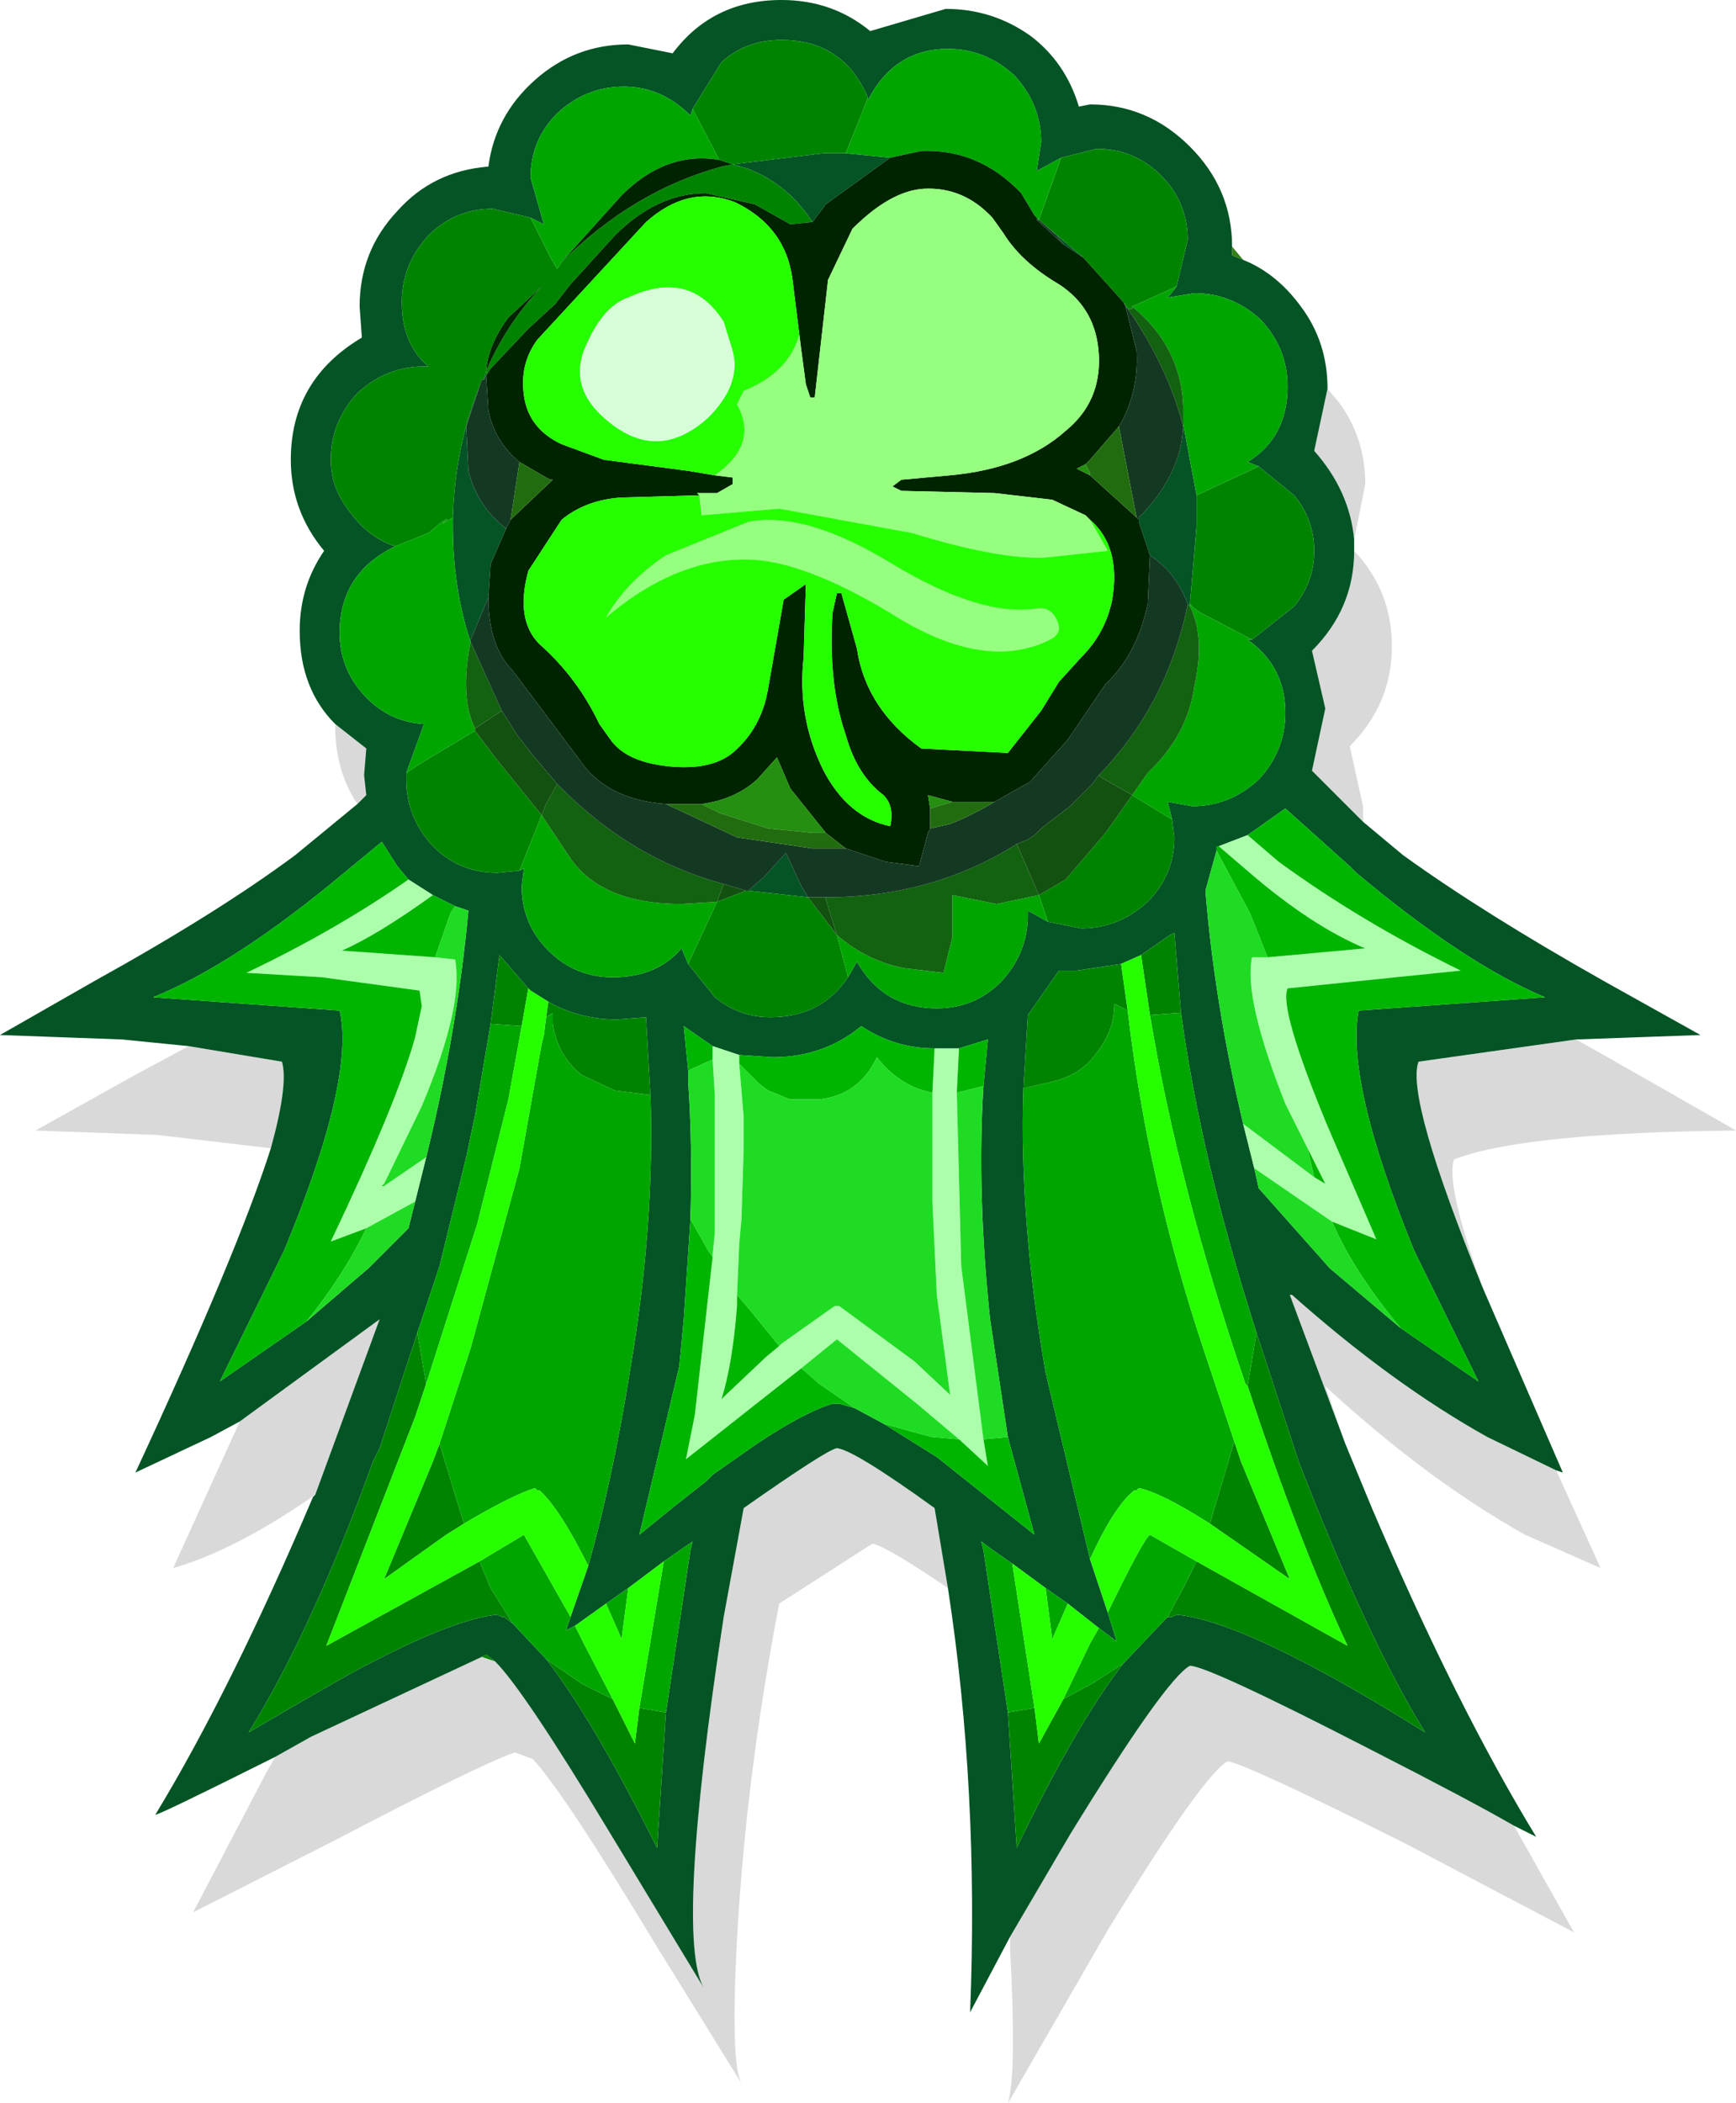 <?xml version="1.0" encoding="UTF-8" standalone="no"?>
<!-- Created with Inkscape (http://www.inkscape.org/) -->

<svg
   xmlns:dc="http://purl.org/dc/elements/1.1/"
   xmlns:cc="http://creativecommons.org/ns#"
   xmlns:rdf="http://www.w3.org/1999/02/22-rdf-syntax-ns#"
   xmlns:svg="http://www.w3.org/2000/svg"
   xmlns="http://www.w3.org/2000/svg"
   version="1.1"
   width="39.1"
   height="47.35"
   viewBox="-19.55 -23.65 39.1 47.35"
   id="svg3346">
  <defs
     id="defs3419" />
  <g
     id="shape_1"
     style="stroke-linecap:round;stroke-linejoin:round">
    <path
       d="m 10.95,-11.5 m 0,0 0.25,-1.25 q 0,-1.05 -0.6,-1.85 l -0.25,-0.3 -0.3,1.4 q 0.8,0.9 0.9,2 m 0.85,2.4 q 0,-1.25 -0.85,-2.15 0,1.3 -0.95,2.25 l 0.3,1.3 -0.3,1.4 1.15,1.15 0,-0.35 -0.3,-1.35 Q 11.8,-7.8 11.8,-9.1 m 5.65,9.7 -1.5,-0.85 -3.55,0.5 q -0.3,0.8 1.45,5.1 Q 13,3 13.2,2.45 14.75,1.85 19.55,1.8 L 17.45,0.6 M 16.5,11.65 15.5,9.45 13.95,8.7 Q 11.8,7.5 9.55,5.5 l -0.05,0 1.25,3.35 -0.45,-1.3 0.1,0.1 q 2.25,2.05 4.4,3.25 l 1.7,0.75 m -0.6,8.2 -1.35,-2.4 q -0.95,-0.55 -3.3,-1.75 -3.6,-1.85 -4,-1.85 -0.55,0.3 -2.7,3.8 l -1.35,2.3 0,0.25 q 0.15,2.85 -0.05,3.5 L 5.4,19.8 q 2.15,-3.5 2.7,-3.8 0.4,0.05 4,1.85 l 3.8,2 M 0.1,11.1 q 0.3,0.05 1.7,1 L 1.5,10.3 Q -0.3,9 -0.7,8.95 -0.95,9 -2.8,10.3 l -0.45,2.45 q -1.1,7.2 -0.45,8.35 l -2.15,-3.55 q -1.9,-3.15 -2.55,-3.8 l -0.3,-0.1 -3.85,1.8 -0.8,0.45 -0.2,0.35 -1.65,3.15 3.15,-1.6 q 3.35,-1.75 4.1,-2 l 0.4,0.15 q 0.7,0.75 2.75,4.15 l 1.95,3.15 Q -3.1,22.8 -2.95,20 -2.75,16.35 -2,12.45 L 0.1,11.1 m -15.75,0.55 q 1.4,-0.4 3.2,-1.65 l 1.45,-3.95 -3.15,2.3 -1.5,3.3 M -16,1.9 l 2.55,0.3 q 0.4,-1.45 0.25,-1.95 l -2.1,-0.35 -1.3,0.7 -2.15,1.2 2.75,0.1 m 4,-9.2 q 0,1 0.5,1.75 l 0.2,-0.2 -0.05,-0.45 0.05,-0.6 -0.7,-0.55 0,0.05"
       id="path3349"
       style="fill:#000000;fill-opacity:0.149;stroke:none" />
    <path
       d="M 10.95,-11.5"
       id="path3351"
       style="fill:none;stroke:none" />
    <path
       d="m 10.05,-13.5 m 0,0 0.3,-1.4 q 0,-1.05 -0.6,-1.85 -0.55,-0.75 -1.3,-1.05 l -0.25,-0.1 0,-0.2 q 0,-1.3 -0.95,-2.25 Q 6.3,-21.3 5,-21.3 l -0.25,0.05 q -0.3,-1 -1.1,-1.6 -0.85,-0.6 -1.9,-0.6 l -1.7,0.5 q -0.85,-0.7 -2,-0.7 -1.55,0 -2.45,1.2 l -1,-0.2 q -1.2,0 -2.1,0.8 -0.9,0.8 -1.05,1.95 -1.25,0.1 -2.05,1 -0.85,0.9 -0.85,2.15 l 0.05,0.7 q -1.6,0.95 -1.6,2.75 0,1.15 0.75,2.05 -0.55,0.8 -0.55,1.8 0,1.3 0.8,2.1 l 0.7,0.55 -0.05,0.6 0.05,0.45 -0.2,0.2 -1.4,1.15 q -1.75,1.3 -4.55,2.85 l -2.1,1.2 2.75,0.1 1.5,0.15 2.1,0.35 q 0.15,0.5 -0.25,1.95 -0.75,2.35 -3.05,7.3 l 1.7,-0.8 0.65,-0.35 3.15,-2.3 -1.45,3.95 -0.05,0.05 q -1.85,4.35 -3.55,7.15 0,0.05 2.7,-1.3 l 0.8,-0.45 3.85,-1.8 0.1,-0.05 0.2,0.15 q 0.65,0.65 2.55,3.8 l 2.15,3.55 q -0.65,-1.15 0.45,-8.35 L -2.8,10.3 Q -0.95,9 -0.7,8.95 -0.3,9 1.5,10.3 l 0.3,1.8 q 0.7,4.55 0.5,9.55 l 0.9,-1.7 1.35,-2.3 q 2.15,-3.5 2.7,-3.8 0.4,0 4,1.85 2.35,1.2 3.3,1.75 l 0.5,0.25 q -1.8,-2.95 -3.7,-7.4 L 10.75,8.85 9.5,5.5 l 0.05,0 q 2.25,2 4.4,3.2 L 15.5,9.45 15.65,9.5 13.85,5.35 Q 12.1,1.05 12.4,0.25 l 3.55,-0.5 2.8,-0.1 -2.15,-1.2 Q 13.85,-3.1 12.05,-4.4 L 11.15,-5.15 10,-6.3 10.3,-7.7 10,-9 q 0.95,-0.95 0.95,-2.25 l 0,-0.25 q -0.1,-1.1 -0.9,-2 m -5.2,-4.35 -1,-0.85 -0.05,-0.05 0,0.05 0.05,0 0.4,0.35 0.15,0.2 0.3,0.2 0.15,0.1 m 1,1.15 -0.1,-0.15 0.05,0.1 0.05,0.05 m 1.25,2.6 0,0.05 q -0.05,1.1 -1,2.05 l 0,0.05 0,0.05 0.25,0.75 q 0.6,0.4 0.85,1.1 l 0.05,0.05 0,-0.05 0.15,-1.75 0,-0.7 -0.3,-1.6 m -16.05,4.85 0.4,-0.95 0.05,-0.75 0.35,-0.8 q -0.65,-0.5 -0.85,-1.3 l -0.05,-1 0.3,-0.9 q -0.55,1.35 -0.6,2.95 l 0,0.2 q 0,1.4 0.4,2.6 l 0,-0.05 m 6.6,5.35 -0.35,0.3 1.35,0.15 -0.15,-0.25 -0.35,-0.75 -0.5,0.55 M 3.9,-5 3.75,-4.85 3.8,-4.9 3.9,-5 m -4.9,-15.2 -2.05,0.25 0.35,0.1 q 0.9,0.35 1.45,1.2 l 0.3,-0.4 1.45,-1.05 -1,-0.1 -0.5,0 m -7.65,5.1 0.05,-0.1 0,-0.1 -0.05,0.2 m -1.95,10.95 0.25,0.3 0.55,0.35 0.5,0.25 0.3,0.1 q -0.25,2.7 -0.95,5.55 l -0.25,1 -0.15,0.6 -0.9,0.9 -1.4,1.2 -1.95,1.35 1.45,-2.95 q 1.6,-3.85 1.25,-5.4 l -4.2,-0.3 q 1.85,-0.75 4.3,-2.8 l 0.85,-0.7 0.35,0.55 m 14.95,-15.95 0.8,-0.2 q 0.85,0 1.45,0.6 0.6,0.6 0.6,1.45 l -0.25,1.05 -0.2,0.25 0.6,-0.1 q 0.85,0 1.5,0.6 0.6,0.65 0.6,1.5 0,1.15 -0.9,1.7 l 0.25,0.1 0.8,0.65 q 0.45,0.55 0.45,1.25 0,0.7 -0.45,1.25 l -0.95,0.75 -0.1,0 q 0.85,0.6 0.85,1.65 0,0.85 -0.6,1.5 -0.65,0.6 -1.5,0.6 l -0.55,-0.1 0.1,0.4 0.05,0.4 q 0,0.85 -0.6,1.45 -0.65,0.6 -1.5,0.6 L 4.05,-2.9 3.6,-3.15 l 0,0.1 q 0,0.85 -0.6,1.5 -0.6,0.6 -1.45,0.6 -1.2,0 -1.8,-1.05 l -0.2,0.35 q -0.6,0.9 -1.75,0.9 -0.7,0 -1.25,-0.45 L -4.05,-1.95 -4.2,-2.3 q -0.55,0.65 -1.55,0.65 -0.85,0 -1.45,-0.6 -0.6,-0.6 -0.6,-1.45 l 0.05,-0.4 -0.1,0.05 -0.5,0.05 q -0.85,0 -1.45,-0.6 -0.6,-0.65 -0.6,-1.5 l 0,-0.15 0.4,-1.1 q -0.8,-0.05 -1.35,-0.65 -0.55,-0.6 -0.55,-1.4 0,-1.35 1.25,-1.95 -0.6,-0.2 -1,-0.75 -0.45,-0.55 -0.45,-1.2 0,-0.85 0.6,-1.5 0.65,-0.6 1.5,-0.6 l 0.1,0 q -0.6,-0.5 -0.6,-1.45 0,-0.85 0.6,-1.5 0.6,-0.6 1.45,-0.6 l 0.85,0.2 0.3,0.15 -0.3,-1.05 q 0,-0.85 0.6,-1.45 0.65,-0.6 1.5,-0.6 0.85,0 1.5,0.65 l 0.05,-0.15 0.65,-1.05 q 0.55,-0.5 1.35,-0.5 1.4,0 1.95,1.3 l 0,0.05 q 0.6,-1.15 1.8,-1.15 0.85,0 1.5,0.6 0.6,0.65 0.6,1.5 l -0.1,0.65 0.55,-0.3 M 1.5,-0.05 2.05,-0.05 2.7,-0.25 2.6,0.8 Q 2.45,3.2 2.75,6.05 L 3.15,8.7 3.75,10.9 1.55,9.15 0.35,8.4 -0.3,8.05 l -0.35,-0.1 -0.15,0 q -0.65,0.2 -1.7,0.9 l -1,0.7 -0.15,0.15 -0.7,0.55 -0.8,0.65 0.9,-3.8 0.1,-1.05 L -4,3.8 Q -3.95,2.15 -4.05,0.7 l 0,-0.25 -0.1,-1 0.65,0.45 0.6,0.2 0.75,0.05 q 1.15,0 2,-0.7 0.75,0.5 1.65,0.5 m 2,0.9 0.1,-1.65 0.7,-1 0.4,0 1,-0.15 0.45,-0.2 0.65,-0.45 0.1,-0.05 0.15,1.8 q 0.45,3.3 1.7,7.2 l 0.95,2.9 q 1.55,4 2.85,6.1 -4,-2.5 -5.6,-2.65 l -0.1,0.05 -0.1,0 -0.05,0.05 -0.95,1 Q 4.7,15.15 3.35,17.95 L 3.15,14.9 2.6,11.25 2.55,11.05 2.75,11.2 3.25,11.55 4,12.1 4.5,12.45 5.2,13 5.6,13.3 5.4,12.65 5,11.45 4,7.25 Q 3.4,3.8 3.5,0.85 m 5.05,-5.7 0.85,-0.6 1.45,1.3 L 11,-4 q 2.45,2.05 4.25,2.8 l -4.2,0.3 q -0.3,1.6 1.25,5.4 L 13.75,7.45 12,6.25 10.4,4.9 8.8,3.1 8.7,2.65 8.45,1.65 Q 7.8,-1.1 7.6,-3.6 l 0.25,-0.9 0,-0.1 0.05,0 0.65,-0.25 m -16.2,3.45 0.05,0.05 0.4,0.25 q 0.7,0.4 1.55,0.4 L -5,-0.75 -4.9,1 q 0.1,2.9 -0.45,6.15 -0.4,2.5 -0.95,4.45 l -0.4,1.15 -0.1,0.3 0.2,-0.1 0.7,-0.5 0.5,-0.35 0.8,-0.6 0.65,-0.45 -0.05,0.2 -0.55,3.65 -0.2,3.05 Q -6.2,15.05 -7.25,13.7 L -8,12.9 l -0.2,-0.15 -0.05,0 -0.1,-0.05 q -1.05,0.1 -3.35,1.35 l -1.05,0.6 -1.2,0.7 q 1.45,-2.35 2.8,-6.1 l 0.15,-0.3 0.85,-2.6 0.5,-1.5 0.6,-2.45 0.2,-0.95 0.35,-2.05 0.2,-1.55 0.65,0.75"
       id="path3353"
       style="fill:#045425;fill-opacity:1;stroke:none" />
    <path
       d="M 10.05,-13.5"
       id="path3355"
       style="fill:none;stroke:none" />
    <path
       d="m 8.45,-17.8 m 0,0 -0.25,-0.3 0,0.2 0.25,0.1"
       id="path3357"
       style="fill:#327f16;fill-opacity:1;stroke:none" />
    <path
       d="M 8.45,-17.8"
       id="path3359"
       style="fill:none;stroke:none" />
    <path
       d="m 5.15,-20.3 m 0,0 -0.8,0.2 -0.25,0.7 -0.25,0.7 1,0.85 0.9,1 0.1,0.15 0.1,0 0,-0.05 1,-0.45 0.25,-1.05 Q 7.2,-19.1 6.6,-19.7 6,-20.3 5.15,-20.3 m 4.45,7.8 -0.8,-0.65 -1.4,0.65 0,0.7 -0.15,1.75 0.1,0.1 0.15,0.1 1.15,0.6 L 9.6,-10 q 0.45,-0.55 0.45,-1.25 0,-0.7 -0.45,-1.25 m -2.7,7.7 -0.05,-0.4 -0.9,-0.55 -0.6,0.85 -0.9,1.05 -0.6,0.35 0.2,0.6 0.75,0.15 q 0.85,0 1.5,-0.6 0.6,-0.6 0.6,-1.45 m -9.1,4.05 q 1.15,0 1.75,-0.9 L -0.7,-2.6 -1.35,-3.45 -2.7,-3.6 l -0.05,0 -0.65,0.25 -0.65,1.4 0.6,0.75 q 0.55,0.45 1.25,0.45 M -8.35,-4 l 0.5,-0.05 0.5,-1.25 -1.05,-1.3 -0.45,-0.6 -1.25,0.75 -0.3,0.2 0,0.15 q 0,0.85 0.6,1.5 0.6,0.6 1.45,0.6 m -3.3,-8.1 q 0.4,0.55 1,0.75 l 0.75,-0.3 0.3,-0.25 q 0.25,-0.15 0,0.05 L -9.35,-12 q 0.05,-1.6 0.6,-2.95 l 0.05,-0.15 0.05,0 0.05,-0.2 q 0.05,-0.6 0.5,-1.2 l 0.75,-0.7 q -0.8,0.85 -1.25,1.9 l 0,0.1 0.1,-0.15 0.85,-0.9 0.6,-0.55 0.35,-0.45 1,-1.1 q 0.95,-0.95 2.05,-0.95 l 1.1,0.25 0.8,0.45 0.5,-0.05 q -0.55,-0.85 -1.45,-1.2 l -0.35,-0.1 -0.25,0.05 q -2,0.55 -3.6,2.15 l -0.1,0.15 -0.15,-0.25 -0.45,-0.9 -0.85,-0.2 q -0.85,0 -1.45,0.6 -0.6,0.65 -0.6,1.5 0,0.95 0.6,1.45 l -0.1,0 q -0.85,0 -1.5,0.6 -0.6,0.65 -0.6,1.5 0,0.65 0.45,1.2 m 8.35,-10.15 -0.65,1.05 0.6,1.15 0.3,0.1 2.05,-0.25 0.5,0 0.5,-1.25 q -0.55,-1.3 -1.95,-1.3 -0.8,0 -1.35,0.5 M 3.6,-0.8 3.5,0.85 4.15,0.7 q 0.65,-0.15 1,-0.65 0.4,-0.5 0.4,-1.1 l 0.3,0.15 -0.15,-1.05 -1,0.15 -0.4,0 -0.7,1 M 6.8,-2.6 6.15,-2.15 6.35,-0.8 7.05,-0.85 6.9,-2.65 6.8,-2.6 M 9.7,9.25 8.75,6.35 8.55,7.55 q 1.15,3.5 2.25,5.85 l -3.4,-1.9 -0.3,0.6 -0.35,0.65 0.1,0 0.1,-0.05 q 1.6,0.15 5.6,2.65 -1.3,-2.1 -2.85,-6.1 m -6.35,8.7 q 1.35,-2.8 2.4,-4.15 l -0.7,0.45 -0.65,0.35 -0.55,1 -0.1,-0.8 -0.6,0.1 0.2,3.05 m -9,-18.65 q -0.85,0 -1.55,-0.4 l -0.05,0.35 0.15,-0.1 0,0.15 0,0.1 Q -7,0.1 -6.45,0.55 L -5.7,0.9 -4.9,1 -5,-0.75 -5.65,-0.7 m 0.9,18.65 0.2,-3.05 -0.6,-0.1 -0.1,0.8 -0.5,-1 -0.7,-0.35 -0.8,-0.55 q 1.05,1.35 2.5,4.25 m -3.45,-5.2 0.2,0.15 -0.5,-0.8 -0.25,-0.6 -3.45,1.9 2,-5.15 0.25,-0.75 -0.2,-1.15 -0.85,2.6 -0.15,0.3 q -1.35,3.75 -2.8,6.1 l 1.2,-0.7 1.05,-0.6 q 2.3,-1.25 3.35,-1.35 l 0.1,0.05 0.05,0 m -0.1,-14.9 -0.2,1.55 0.7,0.05 0.15,-0.85 -0.65,-0.75 m -1.2,13.05 0.4,-0.25 -0.55,-1.8 -0.15,0.4 -1.1,2.65 1.4,-1 m 0.9,2.7 -0.1,0.05 0.3,0.1 -0.2,-0.15 M 7.7,10.65 9.5,11.9 8.4,9.25 8.25,8.8 7.7,10.65"
       id="path3361"
       style="fill:#008400;fill-opacity:1;stroke:none" />
    <path
       d="M 5.15,-20.3"
       id="path3363"
       style="fill:none;stroke:none" />
    <path
       d="m 6.75,-16.95 m 0,0 0.2,-0.25 -1,0.45 q 1.1,0.9 1.15,2.25 l 0,0.4 0.3,1.6 1.4,-0.65 -0.25,-0.1 q 0.9,-0.55 0.9,-1.7 0,-0.85 -0.6,-1.5 -0.65,-0.6 -1.5,-0.6 l -0.6,0.1 m 1.8,7.7 0.1,0 -1.15,-0.6 -0.15,-0.1 -0.1,-0.1 0,0.05 q 0.35,0.7 0.1,1.8 -0.15,1.1 -1.05,1.95 l -0.35,0.5 0.9,0.55 -0.1,-0.4 0.55,0.1 q 0.85,0 1.5,-0.6 0.6,-0.65 0.6,-1.5 0,-1.05 -0.85,-1.65 m -4.95,6.1 0.45,0.25 -0.2,-0.6 -0.95,0.2 -1,-0.2 0,0.95 -0.2,0.8 -0.85,-0.1 Q 0,-2 -0.7,-2.6 l 0.25,0.95 0.2,-0.35 q 0.6,1.05 1.8,1.05 0.85,0 1.45,-0.6 0.6,-0.65 0.6,-1.5 l 0,-0.1 m -7.8,0.85 0.15,0.35 0.65,-1.4 -0.8,0.05 q -1.85,0 -2.55,-1.1 l -0.6,-0.9 -0.5,1.25 0.1,-0.05 -0.05,0.4 q 0,0.85 0.6,1.45 0.6,0.6 1.45,0.6 1,0 1.55,-0.65 m -5.8,-5.05 -0.4,1.1 0.3,-0.2 1.25,-0.75 0,-0.05 q -0.35,-0.7 -0.1,-1.95 -0.4,-1.2 -0.4,-2.6 l 0,-0.2 -0.25,0.15 q 0.25,-0.2 0,-0.05 l -0.3,0.25 -0.75,0.3 q -1.25,0.6 -1.25,1.95 0,0.8 0.55,1.4 0.55,0.6 1.35,0.65 m 2.7,-11.25 -0.3,-0.15 0.45,0.9 0.15,0.25 0.1,-0.15 1.35,-1.5 q 1,-1 2.2,-0.8 l -0.6,-1.15 -0.05,0.15 q -0.65,-0.65 -1.5,-0.65 -0.85,0 -1.5,0.6 -0.6,0.6 -0.6,1.45 l 0.3,1.05 m 7.3,-2.8 0,-0.05 -0.5,1.25 1,0.1 0.7,-0.15 q 1.3,-0.05 2.25,0.95 l 0.3,0.5 0.05,0.05 0.05,0.05 0.25,-0.7 0.25,-0.7 -0.55,0.3 0.1,-0.65 q 0,-0.85 -0.6,-1.5 -0.65,-0.6 -1.5,-0.6 -1.2,0 -1.8,1.15 m 5.95,4.7 -0.1,0 0.05,0 0.05,0 M 8.75,6.35 Q 7.5,2.45 7.05,-0.85 L 6.35,-0.8 Q 7,3.1 8.5,7.5 l 0.05,0.05 0.2,-1.2 M 6.7,12.8 6.75,12.75 7.1,12.1 7.4,11.5 6.35,10.9 Q 6.2,11 5.4,12.65 L 5.6,13.3 5.2,13 5,13.35 4.4,14.6 5.05,14.25 5.75,13.8 6.7,12.8 M 2.6,11.25 3.15,14.9 3.75,14.8 3.25,11.55 2.75,11.2 2.55,11.05 2.6,11.25 M 4.5,12.45 4,12.1 4.15,13.25 4.5,12.45 M 4,7.25 5,11.45 Q 5.55,10.25 6,9.9 l 0.05,0 0.05,-0.05 q 0.5,0.1 1.6,0.8 L 8.25,8.8 7.55,6.7 Q 6.3,2.95 5.85,-0.9 l -0.3,-0.15 q 0,0.6 -0.4,1.1 -0.35,0.5 -1,0.65 L 3.5,0.85 Q 3.4,3.8 4,7.25 M -5.35,7.15 Q -4.8,3.9 -4.9,1 L -5.7,0.9 -6.45,0.55 Q -7,0.1 -7.1,-0.6 l 0,-0.1 0,-0.15 -0.15,0.1 -0.05,0.4 -0.05,0.2 -0.5,2.8 -1.1,4.05 -0.7,2.15 0.55,1.8 Q -8,10 -7.5,9.85 l 0.05,0.05 0.05,0 q 0.45,0.4 1.1,1.7 0.55,-1.95 0.95,-4.45 m -1.45,5.9 0.1,-0.3 -1.05,-1.85 -1,0.6 0.25,0.6 0.5,0.8 0.75,0.8 0.8,0.55 0.7,0.35 -0.65,-1.25 -0.2,-0.4 -0.2,0.1 m 1.4,-0.95 -0.5,0.35 0.35,0.8 0.15,-1.15 m 1.45,-1.05 -0.65,0.45 -0.55,3.3 0.6,0.1 0.55,-3.65 0.05,-0.2 m -5.7,-6.2 -0.5,1.5 0.2,1.15 1.15,-3.6 0.7,-2.8 0.1,-0.55 0.2,-1.1 -0.7,-0.05 -0.35,2.05 -0.2,0.95 -0.6,2.45"
       id="path3365"
       style="fill:#00a500;fill-opacity:1;stroke:none" />
    <path
       d="M 6.75,-16.95"
       id="path3367"
       style="fill:none;stroke:none" />
    <path
       d="m 5.75,-16.85 m 0,0 -0.9,-1 -0.15,-0.1 -0.3,-0.2 -0.6,-0.55 0,-0.05 -0.05,-0.05 -0.3,-0.5 q -0.95,-1 -2.25,-0.95 l -0.7,0.15 -1.45,1.05 -0.3,0.4 -0.5,0.05 -0.8,-0.45 -1.1,-0.25 q -1.1,0 -2.05,0.95 l -1,1.1 -0.35,0.45 -0.6,0.55 -0.85,0.9 -0.1,0.15 0.05,0.8 q 0.15,0.7 0.7,1.15 l 0.6,0.35 0.1,0.05 0.05,0 -0.95,0.9 -0.1,0.2 -0.35,0.8 -0.05,0.75 q 0,1.1 0.55,1.65 l 1.2,1.6 0.3,0.4 q 0.6,0.9 1.95,1 l 0.35,0 0.45,0 Q -3,-5.65 -2.5,-6.1 l 0.45,-0.5 0.3,0.7 0.8,1 0.45,0.35 0.9,0.3 0.75,0.1 0.2,-0.75 0.05,-0.1 0,-0.45 -0.05,-0.3 0.55,0.15 0.95,0 0.8,-0.45 L 4.5,-7 5.35,-8.25 q 0.7,-0.65 0.95,-1.8 l 0.05,-1.1 -0.25,-0.75 0,-0.05 L 6.05,-12 5,-12.95 4.7,-13.1 4.9,-13.2 5,-13.3 5.65,-14.05 q 0.45,-0.75 0.4,-1.7 l -0.25,-1 -0.05,-0.1 m -8.8,-3.1 -0.3,-0.1 q -1.2,-0.2 -2.2,0.8 l -1.35,1.5 q 1.6,-1.6 3.6,-2.15 l 0.25,-0.05 m -5.05,3.45 q -0.45,0.6 -0.5,1.2 0.45,-1.05 1.25,-1.9 l -0.75,0.7 m 6.6,0.75 0.1,0.75 0.1,0.3 0.1,0 0.3,-2.65 0.55,-1.15 q 0.85,-0.85 1.6,-0.9 0.9,-0.05 1.55,0.65 l 0.25,0.35 q 0.4,0.65 1.25,1.15 0.85,0.55 0.9,1.6 0.05,1.05 -0.75,1.7 -0.95,0.85 -2.6,1 l -1.1,0.1 -0.2,0.15 0.2,0.1 2.1,0.05 1.3,0.15 0.75,0.35 0.1,0.1 q 0.7,0.6 0.5,1.8 -0.15,0.75 -0.7,1.3 L 4.3,-8.3 3.9,-7.65 3.15,-6.7 1.2,-6.8 q -1.25,-0.9 -1.45,-2.25 l -0.35,-1.25 -0.1,0 -0.1,0.45 q -0.1,1.6 0.3,2.75 0.25,0.9 0.85,1.35 0.25,0.25 0.15,0.7 -0.95,-0.2 -1.5,-1.25 -0.6,-1.2 -0.45,-2.55 l 0.05,-1.65 -0.5,0.35 -0.35,2 q -0.15,0.9 -0.8,1.45 -0.5,0.4 -1.45,0.3 Q -5.45,-6.5 -5.8,-7 L -6.05,-7.35 Q -6.55,-8.4 -7.4,-9.15 -7.95,-9.7 -7.65,-10.8 l 0.75,-1.15 q 0.55,-0.45 1.35,-0.5 l 1.75,-0.05 -0.05,-0.05 0.45,0 0.35,-0.2 0,-0.15 -0.4,-0.05 -0.6,-0.1 -1.9,-0.25 -0.95,-0.35 q -0.75,-0.35 -0.85,-1.1 -0.1,-0.7 0.3,-1.25 L -5,-18.65 q 0.95,-0.85 2,-0.45 1.15,0.55 1.3,1.75 l 0.2,1.6"
       id="path3369"
       style="fill:#002300;fill-opacity:1;stroke:none" />
    <path
       d="M 5.75,-16.85"
       id="path3371"
       style="fill:none;stroke:none" />
    <path
       d="m 5.95,-16.75 m 0,0 0,0.05 -0.05,0 -0.05,0 q 0.9,1.3 1.25,2.65 l 0,-0.05 0,-0.4 Q 7.05,-15.85 5.95,-16.75 M 7.25,-10 7.2,-10.05 q -0.45,2.25 -2,3.85 l 0.05,0.05 0.7,0.4 0.35,-0.5 Q 7.2,-7.1 7.35,-8.2 7.6,-9.3 7.25,-10 m -15.5,2.35 -0.7,-1.55 q -0.25,1.25 0.1,1.95 l 0.6,-0.4 M -6.9,-5.9 -7,-6 l -0.25,0.45 -0.1,0.25 0.6,0.9 q 0.7,1.1 2.55,1.1 l 0.8,-0.05 0.15,-0.4 Q -5.3,-4.3 -6.9,-5.9 m 10.25,1.25 q -1.9,1.2 -4.3,1.2 l 0,0.05 0.25,0.8 Q 0,-2 0.85,-1.85 l 0.85,0.1 0.2,-0.8 0,-0.95 1,0.2 0.95,-0.2 -0.5,-1.15"
       id="path3373"
       style="fill:#126210;fill-opacity:1;stroke:none" />
    <path
       d="M 5.95,-16.75"
       id="path3375"
       style="fill:none;stroke:none" />
    <path
       d="m 4.25,-18.35 m 0,0 -0.4,-0.35 -0.05,0 0.6,0.55 -0.15,-0.2 m 1.4,4.3 0.4,2.05 0.05,0.05 0,-0.05 q 0.95,-0.95 1,-2.05 -0.35,-1.35 -1.25,-2.65 l -0.05,-0.05 0.25,1 q 0.05,0.95 -0.4,1.7 m 1.55,4 q -0.25,-0.7 -0.85,-1.1 l -0.05,1.1 Q 6.05,-8.9 5.35,-8.25 L 4.5,-7 3.65,-6.05 2.85,-5.6 q -0.5,0.3 -1,0.5 L 1.4,-5 l -0.05,0.1 -0.2,0.75 -0.75,-0.1 -0.9,-0.3 -0.1,0 -0.1,0 -0.3,0 -0.25,0 -1.7,-0.25 -1.6,-0.75 q -1.35,-0.1 -1.95,-1 L -6.8,-6.95 -8,-8.55 Q -8.55,-9.1 -8.55,-10.2 l -0.4,0.95 0,0.05 0.7,1.55 0.35,0.55 0.35,0.45 0.55,0.65 0.1,0.1 q 1.6,1.6 3.65,2.15 l 0.5,0.15 0.05,0 0.35,-0.3 0.5,-0.55 0.35,0.75 0.15,0.25 0.35,0 0.05,0 q 2.4,0 4.3,-1.2 L 3.6,-4.75 3.75,-4.85 3.9,-5 4.55,-5.5 4.75,-5.7 5.05,-6 5.2,-6.2 q 1.55,-1.6 2,-3.85 m -15.75,-4.35 -0.05,-0.8 -0.05,0.1 -0.05,0 -0.05,0.15 -0.3,0.9 0.05,1 q 0.2,0.8 0.85,1.3 l 0.1,-0.2 0.2,-1.3 q -0.55,-0.45 -0.7,-1.15"
       id="path3377"
       style="fill:#143922;fill-opacity:1;stroke:none" />
    <path
       d="M 4.25,-18.35"
       id="path3379"
       style="fill:none;stroke:none" />
    <path
       d="m -1.4,-15 m 0,0 -0.1,-0.75 -0.05,-0.35 q -0.25,0.85 -1.25,1.25 l -0.15,0.3 q 0.5,0.9 -0.5,1.6 l 0.4,0.05 0,0.15 -0.35,0.2 -0.45,0 0.05,0.05 0.05,0.45 1.75,-0.15 3,0.55 q 1.95,0.6 3,0.55 l 1.4,-0.15 -0.4,-0.7 -0.1,-0.1 -0.75,-0.35 -1.3,-0.15 -2.1,-0.05 -0.2,-0.1 0.2,-0.15 1.1,-0.1 q 1.65,-0.15 2.6,-1 0.8,-0.65 0.75,-1.7 -0.05,-1.05 -0.9,-1.6 -0.85,-0.5 -1.25,-1.15 L 2.8,-18.75 q -0.65,-0.7 -1.55,-0.65 -0.75,0.05 -1.6,0.9 l -0.55,1.15 -0.3,2.65 -0.1,0 -0.1,-0.3 m -4.5,5.25 q 1.65,-1.4 3.35,-1.3 1.3,0.1 3.3,1.35 Q 2.7,-8.55 4.1,-9.25 4.4,-9.4 4.25,-9.7 4.1,-10 3.8,-9.95 q -1.25,0.2 -3.25,-1 -1.95,-1.2 -3.25,-0.95 l -1.85,0.75 q -0.9,0.6 -1.35,1.4"
       id="path3381"
       style="fill:#96ff80;fill-opacity:1;stroke:none" />
    <path
       d="M -1.4,-15"
       id="path3383"
       style="fill:none;stroke:none" />
    <path
       d="m 5.5,-10.15 m 0,0 q 0.2,-1.2 -0.5,-1.8 l 0.4,0.7 -1.4,0.15 q -1.05,0.05 -3,-0.55 l -3,-0.55 -1.75,0.15 -0.05,-0.45 -1.75,0.05 q -0.8,0.05 -1.35,0.5 l -0.75,1.15 q -0.3,1.1 0.25,1.65 0.85,0.75 1.35,1.8 L -5.8,-7 q 0.35,0.5 1.3,0.6 0.95,0.1 1.45,-0.3 0.65,-0.55 0.8,-1.45 l 0.35,-2 0.5,-0.35 -0.05,1.65 Q -1.6,-7.5 -1,-6.3 -0.45,-5.25 0.5,-5.05 0.6,-5.5 0.35,-5.75 -0.25,-6.2 -0.5,-7.1 -0.9,-8.25 -0.8,-9.85 l 0.1,-0.45 0.1,0 0.35,1.25 q 0.2,1.35 1.45,2.25 L 3.15,-6.7 3.9,-7.65 4.3,-8.3 4.8,-8.85 q 0.55,-0.55 0.7,-1.3 m -9.55,-2.9 0.6,0.1 q 1,-0.7 0.5,-1.6 l 0.15,-0.3 q 1,-0.4 1.25,-1.25 l 0.05,0.35 -0.2,-1.6 q -0.15,-1.2 -1.3,-1.75 -1.05,-0.4 -2,0.45 L -7.45,-16 q -0.4,0.55 -0.3,1.25 0.1,0.75 0.85,1.1 l 0.95,0.35 1.9,0.25 m 1.5,2 q -1.7,-0.1 -3.35,1.3 0.45,-0.8 1.35,-1.4 l 1.85,-0.75 q 1.3,-0.25 3.25,0.95 2,1.2 3.25,1 0.3,-0.05 0.45,0.25 0.15,0.3 -0.15,0.45 -1.4,0.7 -3.35,-0.45 -2,-1.25 -3.3,-1.35 m 8.7,8.9 -0.45,0.2 0.15,1.05 Q 6.3,2.95 7.55,6.7 L 8.25,8.8 8.4,9.25 9.5,11.9 7.7,10.65 Q 6.6,9.95 6.1,9.85 L 6.05,9.9 6,9.9 q -0.45,0.35 -1,1.55 l 0.4,1.2 Q 6.2,11 6.35,10.9 l 1.05,0.6 3.4,1.9 Q 9.7,11.05 8.55,7.55 L 8.5,7.5 Q 7,3.1 6.35,-0.8 L 6.15,-2.15 M 4,12.1 3.25,11.55 3.75,14.8 3.85,15.6 4.4,14.6 5,13.35 5.2,13 4.5,12.45 4.15,13.25 4,12.1 m -9.4,-29.05 q 1.4,-0.65 2.15,0.55 l 0.2,0.65 q 0.2,0.75 -0.55,1.5 -1.05,0.95 -2.1,0.2 -1.05,-0.75 -0.7,-1.7 0.4,-1 1,-1.2 m -2.2,15.6 -0.05,-0.05 -0.15,0.85 -0.2,1.1 -0.1,0.55 -0.7,2.8 -1.15,3.6 -0.25,0.75 -2,5.15 3.45,-1.9 1,-0.6 1.05,1.85 0.4,-1.15 Q -6.95,10.3 -7.4,9.9 L -7.45,9.9 -7.5,9.85 Q -8,10 -9.1,10.65 l -0.4,0.25 -1.4,1 1.1,-2.65 0.15,-0.4 0.7,-2.15 1.1,-4.05 0.5,-2.8 0.05,-0.2 0.05,-0.4 0.05,-0.35 -0.4,-0.25 m 1.7,13.8 -0.7,0.5 0.2,0.4 0.65,1.25 0.5,1 0.1,-0.8 0.55,-3.3 -0.8,0.6 -0.15,1.15 -0.35,-0.8"
       id="path3385"
       style="fill:#26ff00;fill-opacity:1;stroke:none" />
    <path
       d="M 5.5,-10.15"
       id="path3387"
       style="fill:none;stroke:none" />
    <path
       d="m 5,-13 m 0,0 -0.1,-0.2 -0.2,0.1 L 5,-12.95 5,-13 M 1.9,-5.6 1.35,-5.75 1.4,-5.45 1.9,-5.6 m -5.65,0.05 0.4,0.2 1.1,0.35 1,0.1 0.3,0 -0.8,-1 -0.3,-0.7 -0.45,0.5 q -0.5,0.45 -1.25,0.55"
       id="path3389"
       style="fill:#248f10;fill-opacity:1;stroke:none" />
    <path
       d="M 5,-13"
       id="path3391"
       style="fill:none;stroke:none" />
    <path
       d="m 1.85,-5.1 m 0,0 q 0.5,-0.2 1,-0.5 l -0.95,0 -0.5,0.15 0,0.45 0.45,-0.1 m -2.45,0.55 0.1,0 -0.45,-0.35 -0.3,0 -1,-0.1 -1.1,-0.35 -0.4,-0.2 -0.45,0 -0.35,0 1.6,0.75 1.7,0.25 0.25,0 0.3,0 0.1,0 m -6.65,-8.35 -0.6,-0.35 -0.2,1.3 0.95,-0.9 -0.05,0 -0.1,-0.05 M 5.65,-14.05 5,-13.3 4.9,-13.2 5,-13 l 0,0.05 1.05,0.95 -0.4,-2.05"
       id="path3393"
       style="fill:#226c10;fill-opacity:1;stroke:none" />
    <path
       d="M 1.85,-5.1"
       id="path3395"
       style="fill:none;stroke:none" />
    <path
       d="m -7.9,-7.1 m 0,0 -0.35,-0.55 -0.6,0.4 0,0.05 0.45,0.6 1.05,1.3 0.1,-0.25 L -7,-6 -7.55,-6.65 -7.9,-7.1 m 5.15,3.5 -0.5,-0.15 -0.15,0.4 0.65,-0.25 m 1.75,0.15 -0.35,0 0.65,0.85 -0.25,-0.8 0,-0.05 -0.05,0 m 4.6,-1.3 -0.25,0.1 0.5,1.15 0.6,-0.35 0.9,-1.05 0.6,-0.85 -0.7,-0.4 L 5.2,-6.2 5.05,-6 4.75,-5.7 4.55,-5.5 3.9,-5 3.8,-4.9 3.75,-4.85 3.6,-4.75"
       id="path3397"
       style="fill:#125110;fill-opacity:1;stroke:none" />
    <path
       d="M -7.9,-7.1"
       id="path3399"
       style="fill:none;stroke:none" />
    <path
       d="m 2.05,-0.05 m 0,0 -0.55,0 -0.05,1 0,2.45 0.1,2.1 0.3,2.25 L 1.05,7 -0.65,5.75 -0.75,5.75 -1.95,6.6 -2,6.65 -2.3,6.9 -3.2,7.75 -3.3,7.85 q 0.25,-0.8 0.35,-2.1 l 0,-0.25 0.05,-1.15 0.05,-0.55 0.05,-1.6 0,-0.7 -0.1,-1.2 0,-0.2 -0.6,-0.2 0,0.3 0.05,0.8 0,3.1 -0.05,0.5 0,0.05 -0.4,3.55 -0.2,1 L -1.5,7.15 -0.7,6.5 1.1,7.95 2.05,8.75 2.7,9.35 2.6,8.75 2.1,4.85 2,0.95 l 0.05,-1 m 6.4,1.7 0.25,1 1.75,1.2 1,0.4 -1.1,-2.55 q -1.1,-2.65 -0.9,-3.1 l 3.9,-0.4 Q 11.1,-2.9 9.25,-4.25 L 8.55,-4.85 7.9,-4.6 8.6,-4 q 1.4,1.2 2.6,1.7 L 9,-2.1 8.65,-2.1 Q 8.45,-1.2 9.4,1.2 L 9.9,2.2 10.3,3 10.05,2.85 8.45,1.65 M -12.1,4.3 -11.3,4 l 1.1,-0.6 0.25,-1 -0.95,0.65 -0.05,0 0.05,-0.05 0.05,-0.1 0.8,-1.65 Q -9.1,-1 -9.3,-2.05 l -0.45,-0.05 -2.1,-0.15 q 0.8,-0.35 2.05,-1.25 l -0.55,-0.35 Q -12,-2.7 -14,-1.75 l 1.7,0.1 2.2,0.3 0.05,0.35 -0.15,0.7 q -0.4,1.45 -1.9,4.6"
       id="path3401"
       style="fill:#abffab;fill-opacity:1;stroke:none" />
    <path
       d="M 2.05,-0.05"
       id="path3403"
       style="fill:none;stroke:none" />
    <path
       d="m 2.7,-0.25 m 0,0 -0.65,0.2 L 2,0.95 2.6,0.8 2.7,-0.25 M 3.75,10.9 3.15,8.7 2.6,8.75 2.7,9.35 2.05,8.75 1.45,8.7 1.25,8.65 0.35,8.4 1.55,9.15 3.75,10.9 M -0.65,7.95 -0.3,8.05 -1.1,7.5 -1.5,7.15 -4.1,9.2 -3.9,8.2 -3.5,4.65 -3.6,4.5 -4,3.8 l -0.15,2.25 -0.1,1.05 -0.9,3.8 0.8,-0.65 0.7,-0.55 0.15,-0.15 1,-0.7 q 1.05,-0.7 1.7,-0.9 l 0.15,0 m -3.5,-8.5 0.1,1 0.55,-0.25 0,-0.3 -0.65,-0.45 m 2,0.7 -0.75,-0.05 0,0.2 0.45,0.45 0.2,0.15 0.5,0.2 0.35,0 0.3,0 Q -0.2,1 0.2,0.15 0.7,0.8 1.45,0.95 l 0.05,-1 q -0.9,0 -1.65,-0.5 -0.85,0.7 -2,0.7 M -2.3,6.9 -2,6.65 -2.65,5.85 -2.95,5.5 l 0,0.25 q -0.1,1.3 -0.35,2.1 l 0.1,-0.1 0.9,-0.85 m 11.7,-12.35 -0.85,0.6 0.7,0.6 q 1.85,1.35 4.1,2.45 l -3.9,0.4 q -0.2,0.45 0.9,3.1 l 1.1,2.55 -1,-0.4 Q 10.95,5 12,6.25 L 13.75,7.45 12.3,4.5 Q 10.75,0.7 11.05,-0.9 l 4.2,-0.3 Q 13.45,-1.95 11,-4 L 10.85,-4.15 9.4,-5.45 m -1.55,0.85 0,0.1 0.75,1.4 0.4,1 2.2,-0.2 Q 10,-2.8 8.6,-4 l -0.7,-0.6 -0.05,0 M 10.3,3 9.9,2.2 10.05,2.85 10.3,3 m -21.25,0.05 0.05,0 0,-0.05 -0.05,0.05 m -0.9,-5.3 2.1,0.15 0.35,-1 0.1,-0.15 -0.5,-0.25 q -1.25,0.9 -2.05,1.25 M -11.3,4 -12.1,4.3 q 1.5,-3.15 1.9,-4.6 l 0.15,-0.7 -0.05,-0.35 -2.2,-0.3 -1.7,-0.1 q 2,-0.95 3.65,-2.1 l -0.25,-0.3 -0.35,-0.55 -0.85,0.7 q -2.45,2.05 -4.3,2.8 l 4.2,0.3 q 0.35,1.55 -1.25,5.4 L -14.6,7.45 -12.65,6.1 Q -11.8,5.05 -11.3,4"
       id="path3405"
       style="fill:#00b500;fill-opacity:1;stroke:none" />
    <path
       d="M 2.7,-0.25"
       id="path3407"
       style="fill:none;stroke:none" />
    <path
       d="m 2.75,6.05 m 0,0 Q 2.45,3.2 2.6,0.8 L 2,0.95 2.1,4.85 2.6,8.75 3.15,8.7 2.75,6.05 m -3.05,2 0.65,0.35 0.9,0.25 0.2,0.05 0.6,0.05 L 1.1,7.95 -0.7,6.5 -1.5,7.15 -1.1,7.5 -0.3,8.05 M -4.05,0.7 q 0.1,1.45 0.05,3.1 l 0.4,0.7 0.1,0.15 0,-0.05 0.05,-0.5 0,-3.1 -0.05,-0.8 -0.55,0.25 0,0.25 m 5.5,2.7 0,-2.45 Q 0.7,0.8 0.2,0.15 -0.2,1 -1.1,1.1 l -0.3,0 -0.35,0 -0.5,-0.2 -0.2,-0.15 -0.45,-0.45 0.1,1.2 0,0.7 -0.05,1.6 -0.05,0.55 -0.05,1.15 0.3,0.35 0.65,0.8 0.05,-0.05 1.2,-0.85 0.1,0 L 1.05,7 1.85,7.75 1.55,5.5 1.45,3.4 M 10.4,4.9 12,6.25 Q 10.95,5 10.45,3.85 L 8.7,2.65 8.8,3.1 10.4,4.9 M 7.6,-3.6 q 0.2,2.5 0.85,5.25 l 1.6,1.2 L 9.9,2.2 9.4,1.2 Q 8.45,-1.2 8.65,-2.1 L 9,-2.1 8.6,-3.1 7.85,-4.5 7.6,-3.6 M -11.3,4 q -0.5,1.05 -1.35,2.1 l 1.4,-1.2 0.9,-0.9 0.15,-0.6 -1.1,0.6 m 0.4,-0.95 0.95,-0.65 q 0.7,-2.85 0.95,-5.55 l -0.3,-0.1 -0.1,0.15 -0.35,1 0.45,0.05 q 0.2,1.05 -0.75,3.3 l -0.8,1.65 -0.05,0.1 0,0.05"
       id="path3409"
       style="fill:#1fdb23;fill-opacity:1;stroke:none" />
    <path
       d="M 2.75,6.05"
       id="path3411"
       style="fill:none;stroke:none" />
    <path
       d="m -3.25,-16.4 m 0,0 q -0.75,-1.2 -2.15,-0.55 -0.6,0.2 -1,1.2 -0.35,0.95 0.7,1.7 1.05,0.75 2.1,-0.2 0.75,-0.75 0.55,-1.5 l -0.2,-0.65"
       id="path3413"
       style="fill:#d7ffd7;fill-opacity:1;stroke:none" />
    <path
       d="M -3.25,-16.4"
       id="path3415"
       style="fill:none;stroke:none" />
  </g>
</svg>
